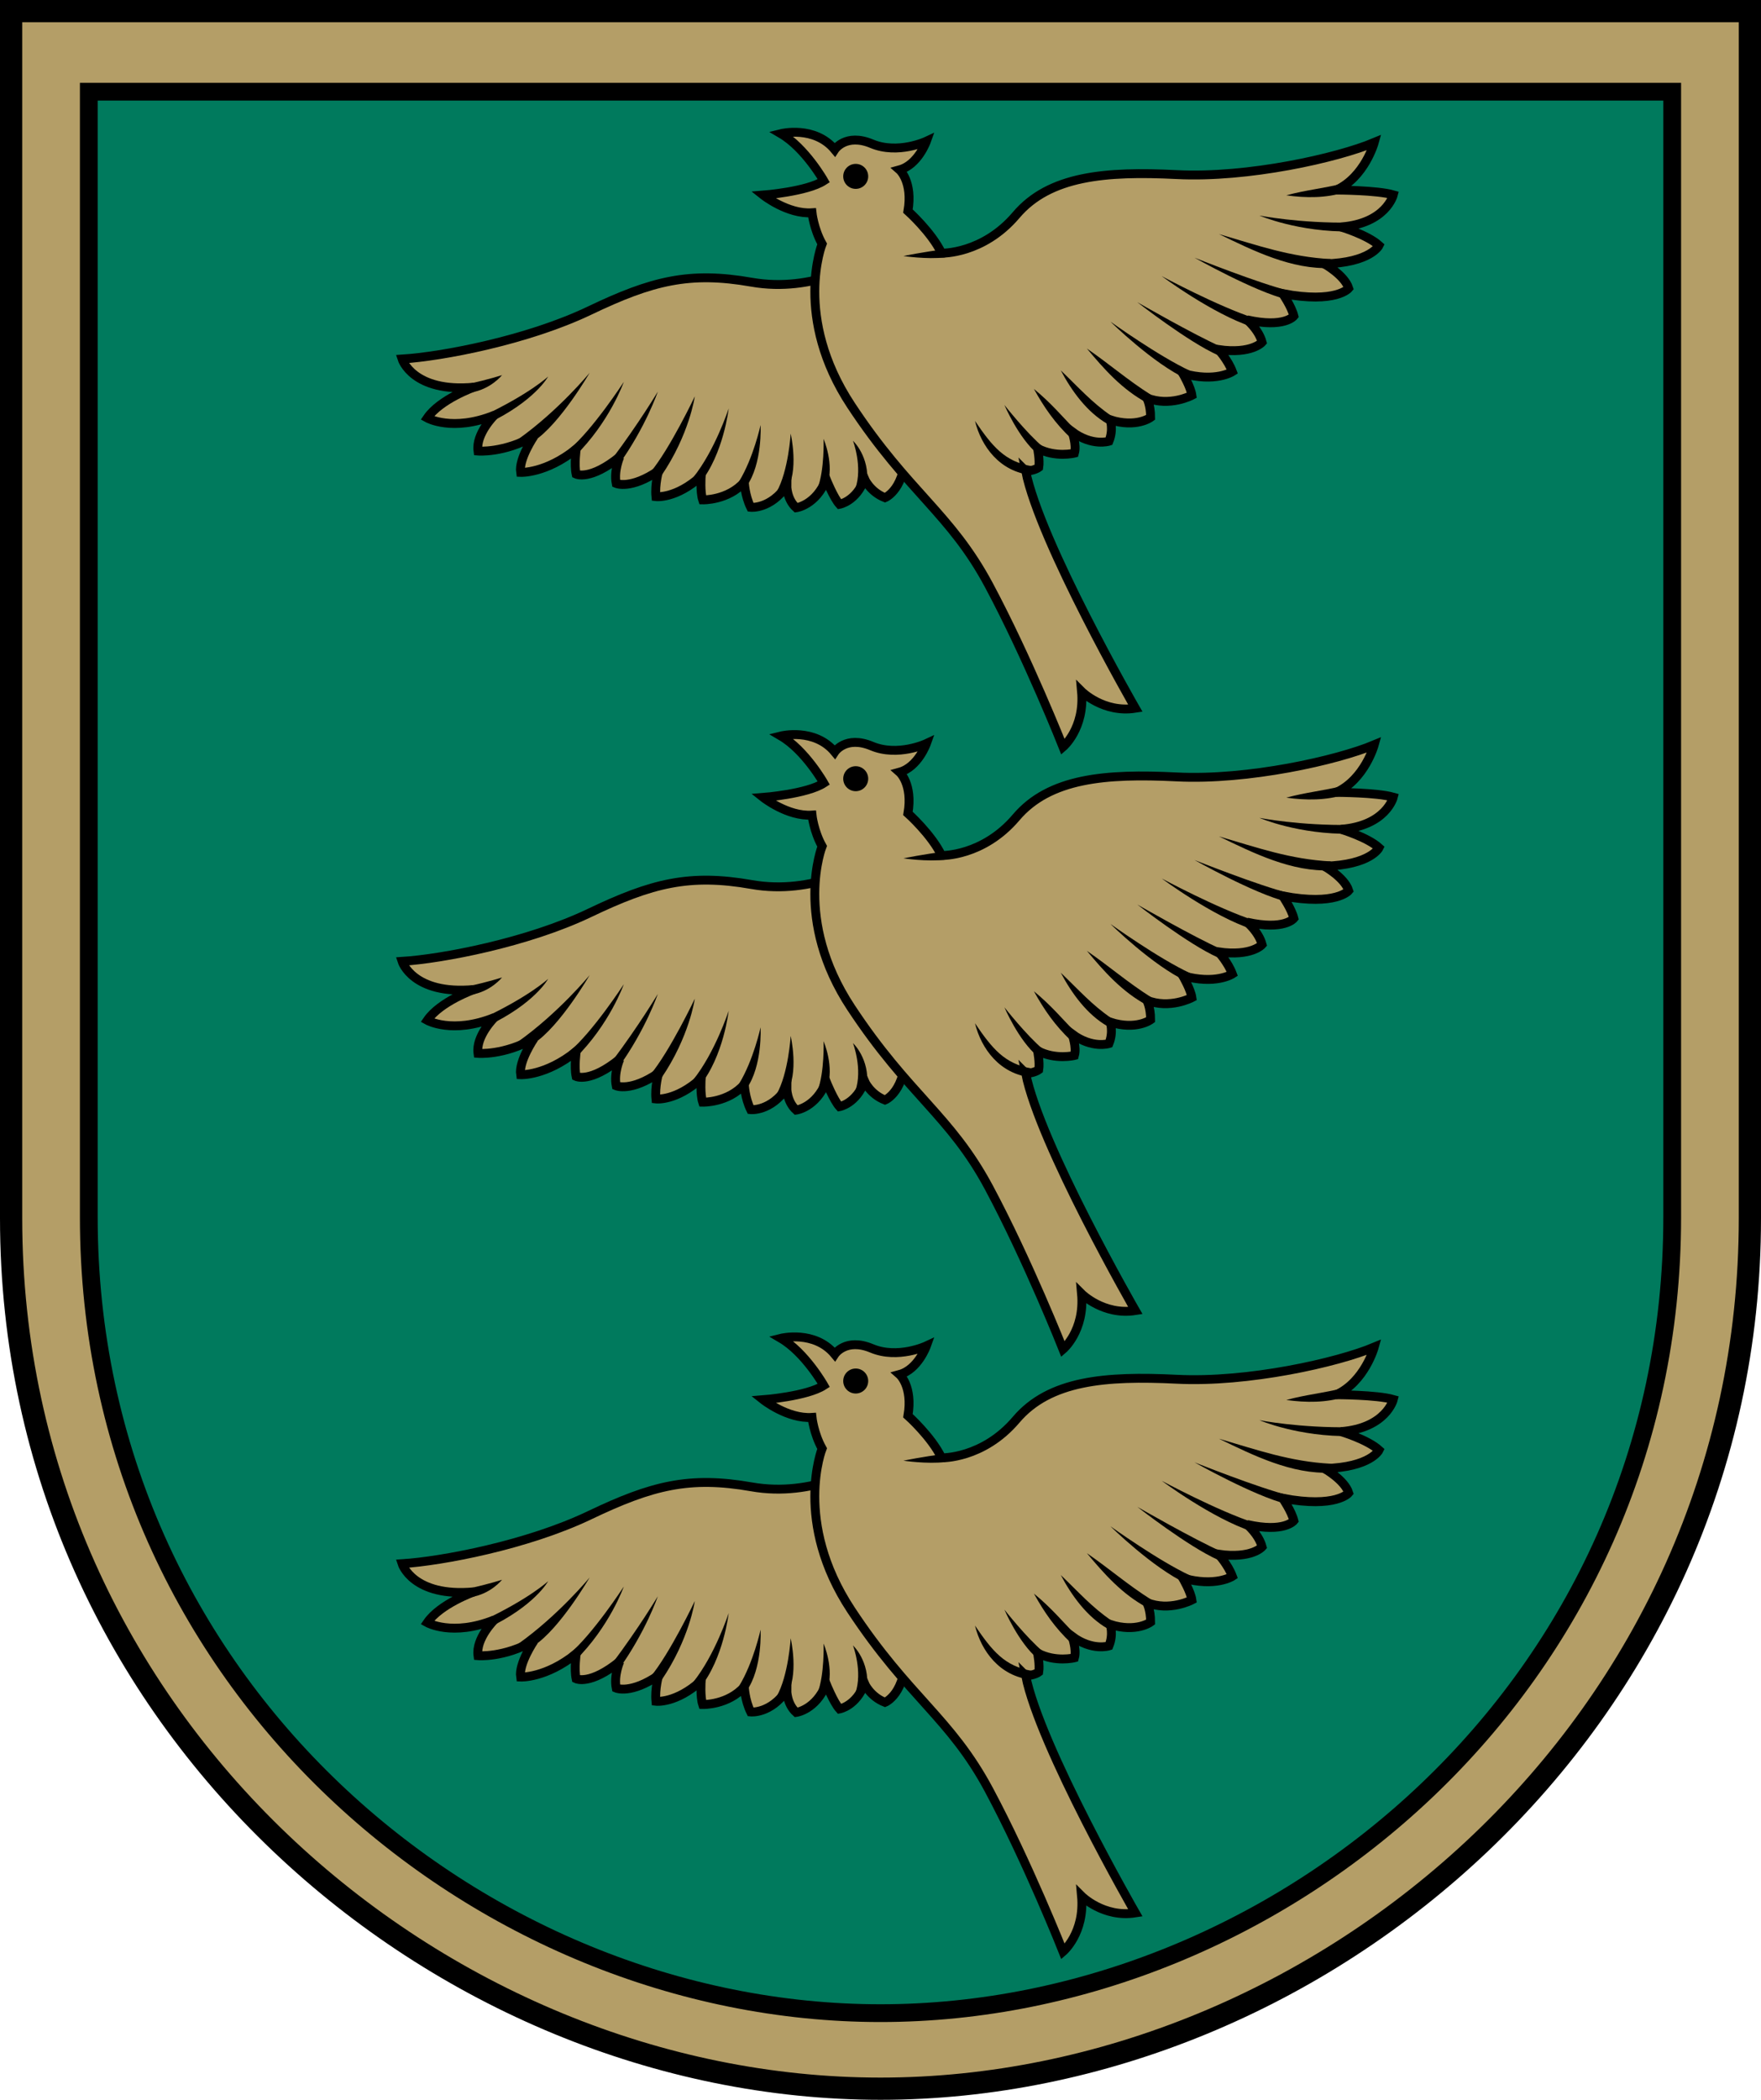 <?xml version="1.0" encoding="UTF-8" standalone="no"?>
<!-- Created with Inkscape (http://www.inkscape.org/) -->

<svg
   xmlns:dc="http://purl.org/dc/elements/1.1/"
   xmlns:cc="http://creativecommons.org/ns#"
   xmlns:rdf="http://www.w3.org/1999/02/22-rdf-syntax-ns#"
   xmlns:svg="http://www.w3.org/2000/svg"
   xmlns="http://www.w3.org/2000/svg"
   xmlns:xlink="http://www.w3.org/1999/xlink"
   xmlns:sodipodi="http://sodipodi.sourceforge.net/DTD/sodipodi-0.dtd"
   xmlns:inkscape="http://www.inkscape.org/namespaces/inkscape"
   width="396.429"
   height="472.5"
   id="svg2"
   version="1.1"
   inkscape:version="0.48.5 r10040"
   sodipodi:docname="New document 1">
  <defs
     id="defs4" />
  <sodipodi:namedview
     id="base"
     pagecolor="#f6f3f1"
     bordercolor="#666666"
     borderopacity="1.0"
     inkscape:pageopacity="0"
     inkscape:pageshadow="2"
     inkscape:zoom="0.98994949"
     inkscape:cx="253.02702"
     inkscape:cy="336.67068"
     inkscape:document-units="px"
     inkscape:current-layer="layer1"
     showgrid="false"
     showborder="true"
     inkscape:window-width="1920"
     inkscape:window-height="1017"
     inkscape:window-x="-8"
     inkscape:window-y="-8"
     inkscape:window-maximized="1"
     inkscape:object-nodes="false"
     fit-margin-top="0"
     fit-margin-left="0"
     fit-margin-right="0"
     fit-margin-bottom="0"
     inkscape:showpageshadow="false" />
  <g
     inkscape:label="Layer 1"
     inkscape:groupmode="layer"
     id="layer1"
     transform="translate(-27.5,-68.076)">
    <path
       inkscape:connector-curvature="0"
       id="path4020"
       d="m 421.429,70.576 c 0,0 0,158.006 0,271.648 C 421.429,455.867 325,538.076 225.714,538.076 126.429,538.076 30,455.867 30,342.225 30,228.583 30,70.576 30,70.576 z"
       style="color:#000000;fill:#b49e67;fill-opacity:1;stroke:#000000;stroke-width:5;stroke-linecap:butt;stroke-linejoin:miter;stroke-miterlimit:4;stroke-opacity:1;stroke-dasharray:none;stroke-dashoffset:0;marker:none;visibility:visible;display:inline;overflow:visible;enable-background:accumulate"
       sodipodi:nodetypes="cszscc" />
    <path
       sodipodi:nodetypes="cszscc"
       style="color:#000000;fill:#007a5d;fill-opacity:1;stroke:#000000;stroke-width:4;stroke-linecap:butt;stroke-linejoin:miter;stroke-miterlimit:4;stroke-opacity:1;stroke-dasharray:none;stroke-dashoffset:0;marker:none;visibility:visible;display:inline;overflow:visible;enable-background:accumulate"
       d="m 403.94,88.712 c 0,0 0,148.131 0,253.232 0,105.101 -87.812,179.132 -178.226,179.132 -90.414,0 -178.226,-74.031 -178.226,-179.132 0,-105.101 0,-253.232 0,-253.232 z"
       id="path4033"
       inkscape:connector-curvature="0" />
    <g
       id="g4046">
      <g
         id="g4035">
        <path
           sodipodi:nodetypes="ccccccsccccssccccccccccczzcc"
           inkscape:connector-curvature="0"
           id="path4012"
           d="m 231.324,168.608 c 0.214,9.545 -4.596,11.462 -4.596,11.462 -3.364,-1.321 -4.609,-4.227 -4.609,-4.227 -1.846,5.043 -5.626,5.717 -5.626,5.717 -1.312,-1.442 -2.999,-5.63 -2.999,-5.63 -2.31,5.827 -6.758,6.409 -6.758,6.409 -2.149,-1.925 -2.112,-5.005 -2.112,-5.005 -3.645,5.367 -8.131,4.901 -8.131,4.901 -1.308,-2.64 -1.435,-5.683 -1.435,-5.683 -3.671,4.158 -9.373,4.008 -9.373,4.008 -0.592,-1.799 -0.339,-5.336 -0.339,-5.336 -5.679,5.153 -10.185,4.607 -10.185,4.607 -0.279,-2.8 0.607,-5.841 0.607,-5.841 -6.245,4.289 -9.545,2.882 -9.545,2.882 -0.582,-2.912 0.812,-6.03 0.812,-6.03 -6.682,5.438 -9.838,3.924 -9.838,3.924 -0.471,-2.158 0.021,-5.639 0.021,-5.639 -6.844,5.515 -12.517,5.25 -12.517,5.25 -0.468,-3.056 3.019,-8.161 3.019,-8.161 -6.801,3.861 -12.616,3.355 -12.616,3.355 -0.545,-3.885 3.695,-8.06 3.695,-8.06 -9.478,3.797 -15.11,0.625 -15.11,0.625 2.885,-4.232 10.51,-6.934 10.51,-6.934 -13.765,1.284 -16.186,-6.333 -16.186,-6.333 8.986,-0.565 28.195,-4.199 42.24,-10.916 14.045,-6.717 22.476,-8.831 36.446,-6.373 13.97,2.458 25.282,-4.69 25.282,-4.69 z"
           style="color:#000000;fill:#b49e67;fill-opacity:1;stroke:#000000;stroke-width:2;stroke-linecap:butt;stroke-linejoin:miter;stroke-miterlimit:4;stroke-opacity:1;stroke-dasharray:none;stroke-dashoffset:0;marker:none;visibility:visible;display:inline;overflow:visible;enable-background:accumulate" />
        <path
           style="color:#000000;fill:#b49e67;fill-opacity:1;stroke:#000000;stroke-width:2;stroke-linecap:butt;stroke-linejoin:miter;stroke-miterlimit:4;stroke-opacity:1;stroke-dasharray:none;stroke-dashoffset:0;marker:none;visibility:visible;display:inline;overflow:visible;enable-background:accumulate"
           d="m 258.393,174.059 c 1.875,10e-6 2.946,-0.804 2.946,-0.804 0.268,-1.607 -0.268,-4.286 -0.268,-4.286 4.018,2.143 8.304,1.071 8.304,1.071 0.536,-1.875 -0.536,-4.821 -0.536,-4.821 4.54,3.358 8.304,2.143 8.304,2.143 1.071,-2.679 0.268,-4.821 0.268,-4.821 5.893,1.875 9.107,-0.536 9.107,-0.536 0,-2.946 -0.882,-4.41 -0.882,-4.41 5.135,2.097 10.179,-0.568 10.179,-0.568 -0.268,-1.875 -2.064,-4.932 -2.064,-4.932 7.376,2.097 11.172,-0.392 11.172,-0.392 -0.993,-2.633 -3.136,-4.965 -3.136,-4.965 7.5,1.071 9.832,-1.653 9.832,-1.653 -0.771,-2.868 -3.404,-5.043 -3.404,-5.043 8.401,1.907 10.557,-0.85 10.557,-0.85 -0.536,-2.143 -2.522,-5.043 -2.522,-5.043 12.054,2.277 14.866,-1.205 14.866,-1.205 -0.937,-2.946 -5.491,-5.491 -5.491,-5.491 10.446,-0.268 12.321,-4.152 12.321,-4.152 -2.679,-2.411 -8.571,-4.152 -8.571,-4.152 10.179,-0.804 11.786,-7.232 11.786,-7.232 -3.75,-1.071 -12.857,-1.071 -12.857,-1.071 6.429,-2.946 8.571,-10.714 8.571,-10.714 -8.304,3.482 -28.393,8.036 -44.464,7.232 -16.071,-0.804 -28.661,0.268 -36.161,9.107 -7.5,8.839 -16.781,8.573 -16.781,8.573 -2.273,-4.735 -7.576,-9.47 -7.576,-9.47 1.136,-6.629 -1.894,-9.281 -1.894,-9.281 4.167,-1.136 6.061,-6.44 6.061,-6.44 0,0 -6.44,3.03 -12.311,0.568 -5.872,-2.462 -8.334,1.326 -8.334,1.326 -4.546,-5.493 -12.122,-3.599 -12.122,-3.599 5.493,3.22 9.66,10.607 9.66,10.607 -3.788,2.462 -13.637,3.22 -13.637,3.22 0,0 5.493,4.356 10.985,3.977 0,0 0.379,3.599 2.273,7.008 0,0 -6.559,16.498 6.503,36.302 13.062,19.804 22.35,24.244 31.062,40.532 8.713,16.289 16.668,36.365 16.668,36.365 0,0 4.925,-4.167 4.167,-12.501 0,0 4.924,4.924 12.122,3.788 0,0 -21.492,-37.343 -24.702,-53.388 z"
           id="path3761"
           inkscape:connector-curvature="0"
           sodipodi:nodetypes="ccccccsccccsscccccccccccccccccccccccczscccc" />
        <path
           sodipodi:type="arc"
           style="color:#000000;fill:#000000;stroke:none;stroke-width:2;marker:none;visibility:visible;display:inline;overflow:visible;enable-background:accumulate"
           id="path4006"
           sodipodi:cx="221.74107"
           sodipodi:cy="107.76397"
           sodipodi:rx="2.8125"
           sodipodi:ry="2.8125"
           d="m 224.554,107.764 c 0,1.553 -1.259,2.812 -2.812,2.812 -1.553,0 -2.812,-1.259 -2.812,-2.812 0,-1.553 1.259,-2.812 2.812,-2.812 1.553,0 2.812,1.259 2.812,2.812 z"
           transform="translate(-1.607,0)" />
        <path
           style="font-size:medium;font-style:normal;font-variant:normal;font-weight:normal;font-stretch:normal;text-indent:0;text-align:start;text-decoration:none;line-height:normal;letter-spacing:normal;word-spacing:normal;text-transform:none;direction:ltr;block-progression:tb;writing-mode:lr-tb;text-anchor:start;baseline-shift:baseline;color:#000000;fill:#000000;fill-opacity:1;stroke:none;stroke-width:2;marker:none;visibility:visible;display:inline;overflow:visible;enable-background:accumulate;font-family:Sans;-inkscape-font-specification:Sans"
           d="m 330.438,111.281 -0.625,-1.906 c -4.412,1.108 -8.262,1.436 -12.75,2.656 4.432,0.612 8.987,0.664 13.375,-0.75 z m 1.281,8.875 -0.031,-2 c -11.58,0.209 -20.672,-1.578 -20.672,-1.578 0,0 8.789,3.794 20.703,3.578 z m -4.562,8.219 -0.125,-2 c -9.045,-0.472 -16.444,-3.088 -25.125,-5.625 7.689,3.72 16.389,8.056 25.25,7.625 z m -86.875,-2.375 -0.487,-1.768 c -4.105,0.467 -8.92,1.455 -8.92,1.455 0,0 5.178,0.793 9.406,0.312 z m 76.875,9.438 0.5,-1.938 c -6.719,-1.634 -21.25,-7.438 -21.25,-7.438 0,0 13.454,7.6 20.75,9.375 z M 309.375,141.625 310,139.719 c -8.469,-2.762 -20.969,-9.5 -20.969,-9.5 0,0 11.387,8.486 20.344,11.406 z M 301.688,148 302.5,146.156 c -6.218,-2.743 -18.969,-10.078 -18.969,-10.078 0,0 11.495,8.983 18.156,11.922 z m -7.031,5.375 0.844,-1.812 c -7.123,-3.287 -18.016,-11.109 -18.016,-11.109 0,0 9.521,9.391 17.172,12.922 z m -8.969,5.344 0.938,-1.781 c -5.285,-3.337 -9.251,-6.843 -14.453,-10.438 3.87,4.627 7.923,9.229 13.516,12.219 z m -8.875,4.75 0.969,-1.75 c -4.475,-3.018 -7.545,-6.553 -11.484,-10.297 2.463,4.649 5.902,9.403 10.516,12.047 z M 268.656,166.75 270,165.281 c -3.351,-3.464 -5.916,-6.554 -9.75,-9.688 2.298,4.144 4.746,7.727 8.406,11.156 z m -7.594,3.469 1.281,-1.531 c -3.763,-3.15 -8.734,-9.484 -8.734,-9.484 0,0 3.17,7.431 7.453,11.016 z m -1.438,4.75 0.094,-2 c -6.051,-1.043 -8.834,-4.436 -12.734,-10.172 1.413,5.719 5.557,11.408 12.641,12.172 z"
           id="path4008"
           inkscape:connector-curvature="0"
           sodipodi:nodetypes="cccccccccccccccccccccccccccccccccccccccccccccccccccc" />
        <path
           sodipodi:nodetypes="cccccccccccccccccccccccccccccccccccccccccccc"
           inkscape:connector-curvature="0"
           id="path4014"
           d="m 133.419,156.407 -0.286,-1.986 c 4.445,-0.966 7.381,-1.939 7.381,-1.939 0,0 -2.535,3.244 -7.095,3.925 z m 3.728,7.048 -0.86,-1.806 c 10.47,-4.952 14.61,-8.848 14.61,-8.848 0,0 -2.978,5.559 -13.75,10.654 z m 10.549,3.867 -3.588,-0.374 c 9.102,-6.446 16.134,-14.986 16.134,-14.986 0,0 -6.691,11.546 -12.546,15.361 z m 9.283,3.364 -1.308,-1.514 c 5.296,-4.447 12.259,-15.159 12.259,-15.159 0,0 -3.192,9.032 -10.951,16.673 z m 9.719,2.091 -1.406,-1.431 c 6.095,-8.108 10.288,-15.141 10.288,-15.141 0,0 -2.688,7.971 -8.882,16.572 z m 9.718,2.301 -2.484,-0.756 c 4.355,-5.218 9.981,-17.048 9.981,-17.048 0,0 -1.224,8.598 -7.497,17.804 z m 8.686,1.696 -1.561,-1.25 c 4.924,-6.107 7.999,-15.54 7.999,-15.54 0,0 -1.15,10.23 -6.439,16.79 z m 10.409,0.808 -1.631,-1.18 c 3.255,-5.336 4.837,-12.687 4.837,-12.687 0,0 0.478,8.706 -3.206,13.868 z m 8.99,0.987 -2.181,0.201 c 2.671,-4.69 3.177,-13.119 3.177,-13.119 0,0 1.965,8.502 -0.996,12.918 z m 9.167,-1.215 -2.124,0.62 c 1.599,-4.19 1.357,-11.133 1.357,-11.133 0,0 2.525,5.817 0.767,10.514 z m 9.014,-0.396 -2.631,1.071 c 1.707,-4.894 -0.534,-10.768 -0.534,-10.768 0,0 3.806,3.512 3.166,9.697 z"
           style="font-size:medium;font-style:normal;font-variant:normal;font-weight:normal;font-stretch:normal;text-indent:0;text-align:start;text-decoration:none;line-height:normal;letter-spacing:normal;word-spacing:normal;text-transform:none;direction:ltr;block-progression:tb;writing-mode:lr-tb;text-anchor:start;baseline-shift:baseline;color:#000000;fill:#000000;fill-opacity:1;stroke:none;stroke-width:2;marker:none;visibility:visible;display:inline;overflow:visible;enable-background:accumulate;font-family:Sans;-inkscape-font-specification:Sans" />
      </g>
      <use
         height="1052.362"
         width="744.094"
         transform="translate(0,135.536)"
         id="use4042"
         xlink:href="#g4035"
         y="0"
         x="0" />
      <use
         x="0"
         y="0"
         xlink:href="#g4035"
         id="use4044"
         transform="translate(0,271.071)"
         width="744.094"
         height="1052.362" />
    </g>
  </g>
</svg>

